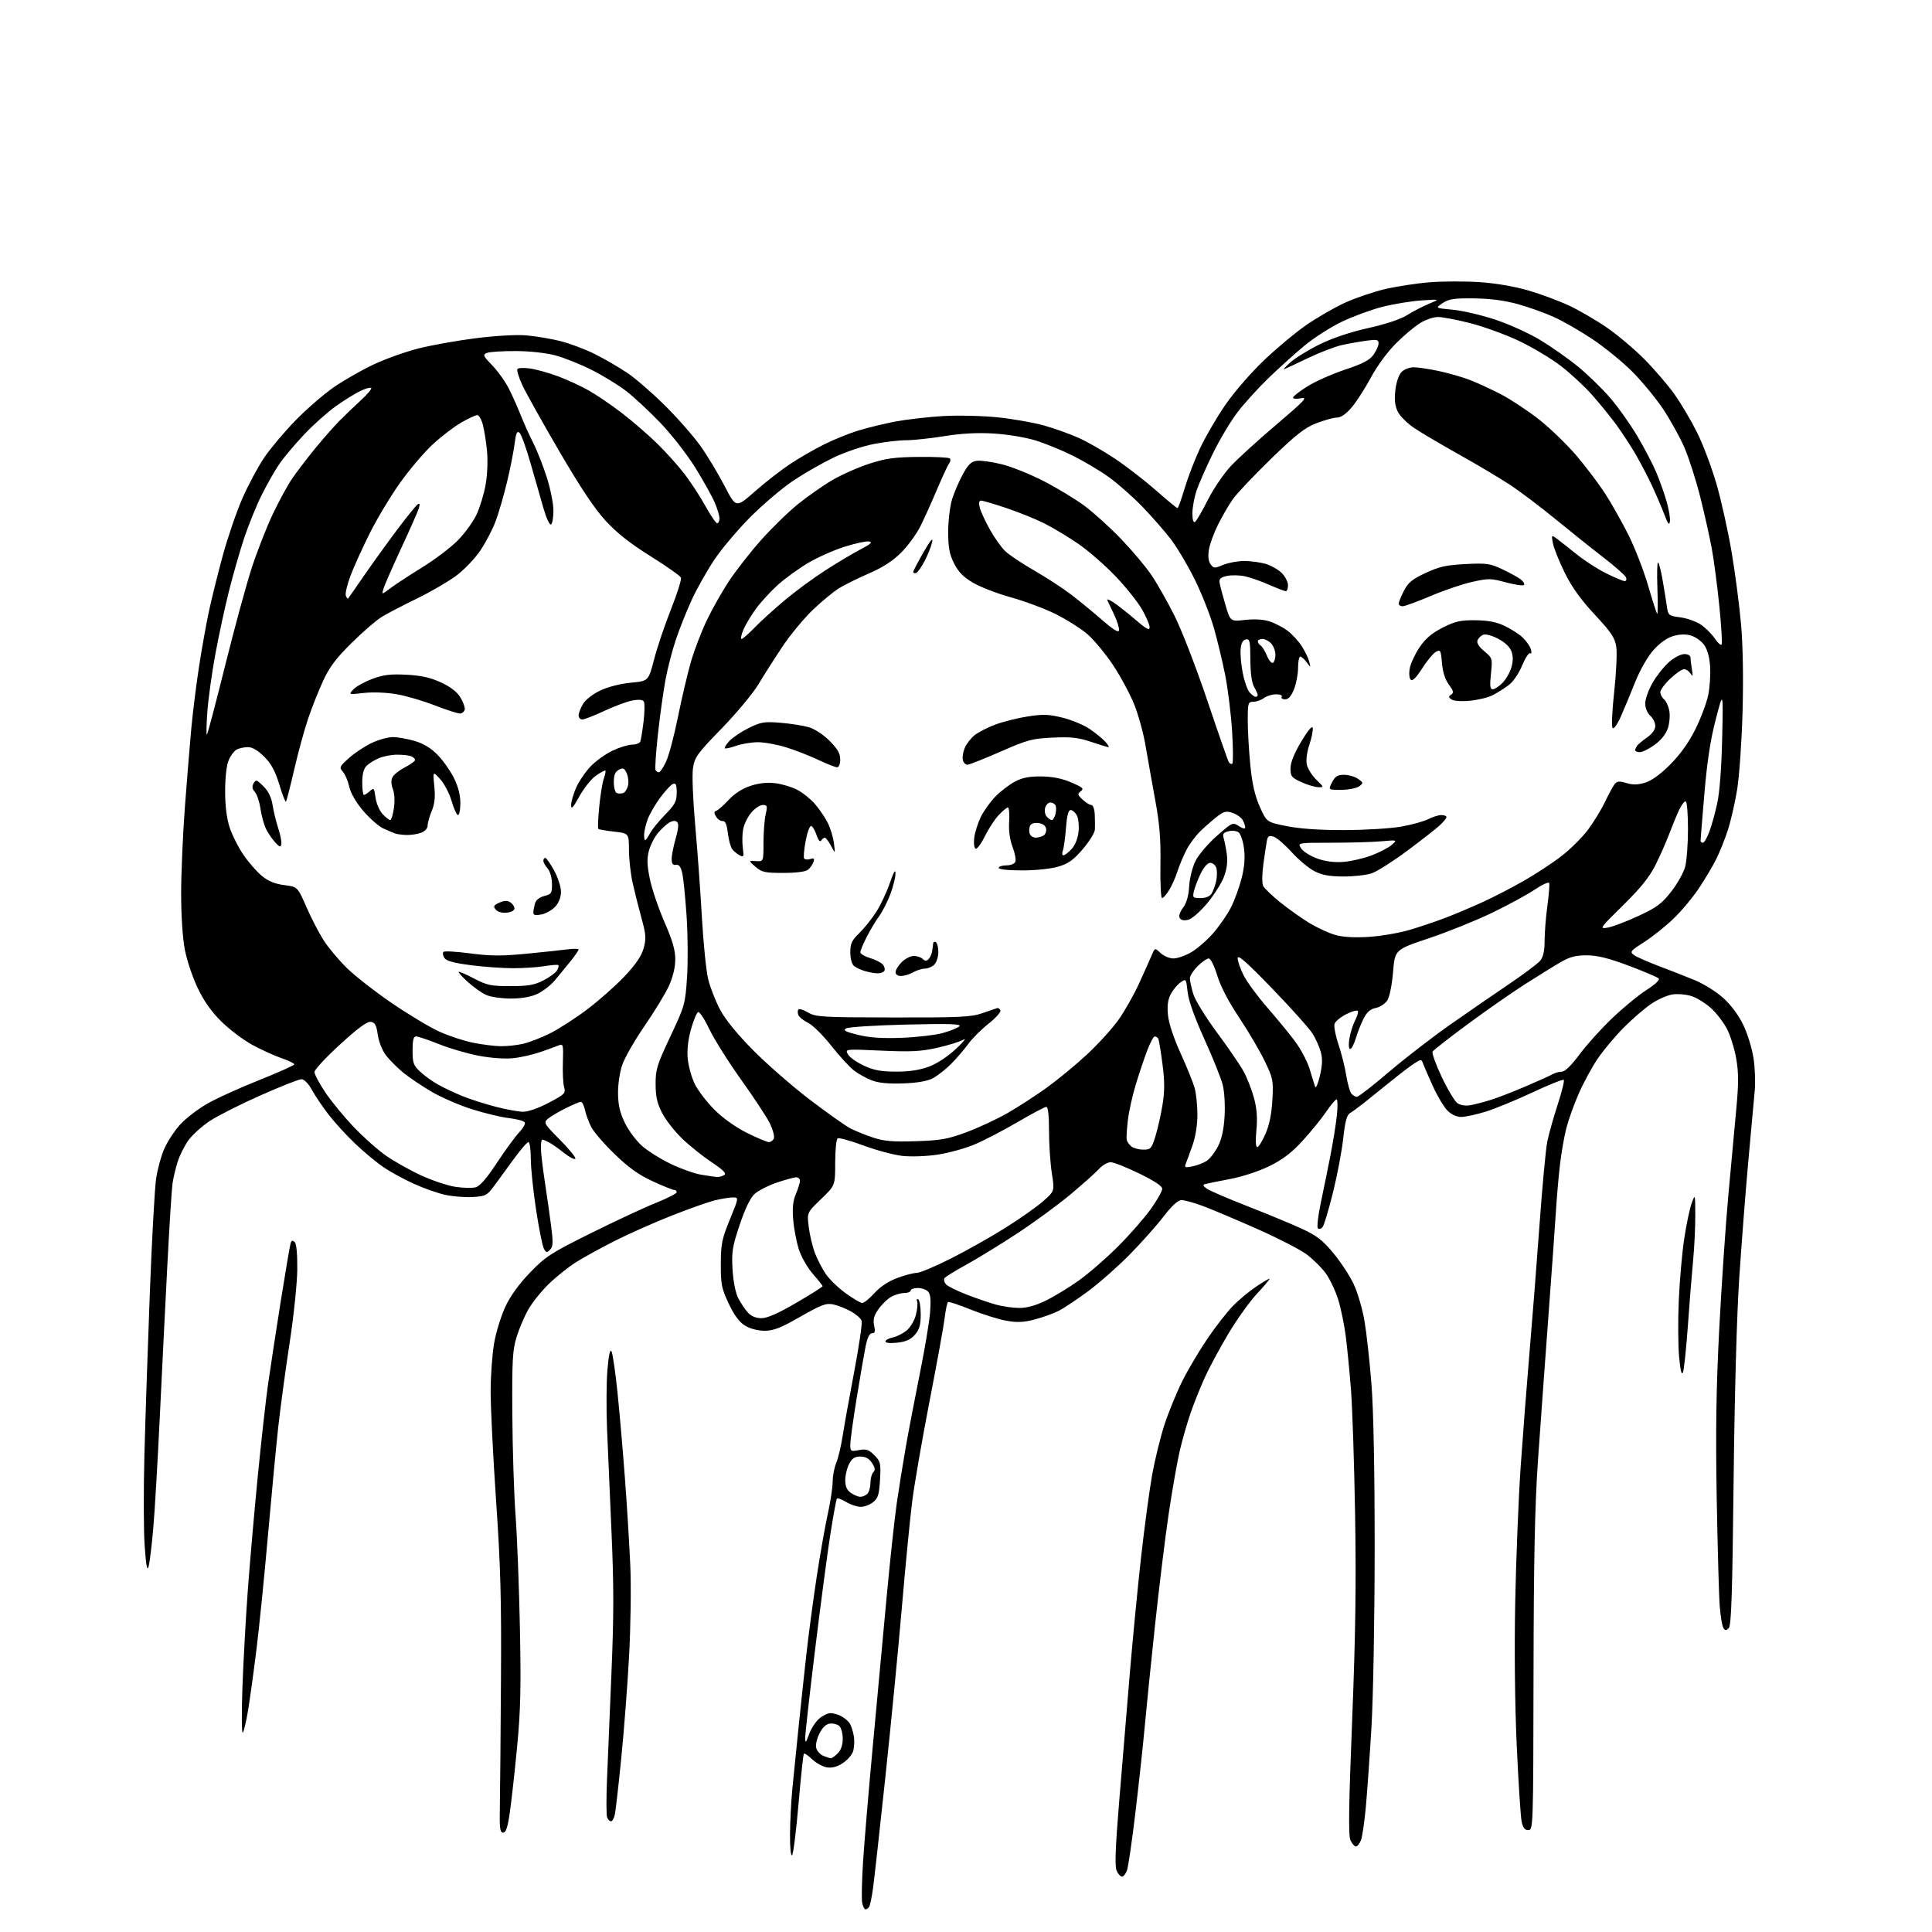 <?xml version="1.0" encoding="UTF-8" standalone="no"?>
<svg 
  version="1.1" 
  xmlns="http://www.w3.org/2000/svg" 
  xmlns:xlink="http://www.w3.org/1999/xlink" 
  xmlns:svg="http://www.w3.org/2000/svg"
  xmlns:rdf="http://www.w3.org/1999/02/22-rdf-syntax-ns#"
  xmlns:cc="http://creativecommons.org/ns#"
  xmlns:dc="http://purl.org/dc/elements/1.1/"
  viewBox="0 0 768 768"
  width="768"
  height="768"
>
<style>svg {background-color: white; }</style>"
<path stroke="none" fill="black" fill-rule="evenodd" d="M344.06,759.00C343.60,759.00 343.00,757.80 342.72,756.33C342.44,754.86 342.60,747.55 343.08,740.08C343.55,732.61 345.30,711.88 346.96,694.00C348.61,676.12 351.08,649.55 352.44,634.95C353.79,620.35 355.62,603.48 356.49,597.45C357.36,591.43 358.99,581.33 360.10,575.00C361.21,568.67 363.70,555.67 365.63,546.11C367.56,536.55 369.40,525.64 369.71,521.88C370.11,517.10 369.91,514.59 369.02,513.52C368.32,512.69 366.46,512.00 364.88,512.00C363.29,512.00 362.00,512.45 362.00,513.00C362.00,513.55 360.83,514.00 359.40,514.00C357.98,514.00 355.59,514.72 354.11,515.59C352.62,516.47 350.38,518.70 349.11,520.54C347.38,523.07 346.98,524.64 347.49,526.95C348.00,529.30 347.81,530.00 346.65,530.00C345.63,530.00 344.80,531.71 344.08,535.25C343.50,538.14 341.89,547.46 340.51,555.97C339.13,564.47 338.00,572.70 338.00,574.26C338.00,576.94 338.18,577.06 341.44,576.44C344.33,575.90 345.33,576.23 347.55,578.46C350.03,580.94 350.19,581.61 349.82,588.18C349.49,594.08 349.04,595.55 347.10,597.12C345.82,598.15 343.59,599.00 342.14,599.00C340.69,598.99 338.05,598.11 336.29,597.03C334.52,595.96 332.88,595.39 332.64,595.79C332.40,596.18 331.28,602.35 330.14,609.50C329.00,616.65 326.26,637.35 324.04,655.50C321.82,673.65 320.03,689.62 320.07,691.00C320.13,693.04 320.41,692.76 321.57,689.50C322.36,687.30 324.16,684.49 325.56,683.25C326.96,682.01 329.02,681.00 330.12,681.00C331.23,681.00 333.11,681.52 334.32,682.16C335.52,682.80 337.02,684.03 337.66,684.90C338.30,685.77 339.09,688.14 339.41,690.17C339.74,692.20 339.56,695.02 339.03,696.43C338.49,697.84 336.58,699.92 334.77,701.04C332.55,702.42 330.55,702.90 328.54,702.52C326.91,702.21 324.32,700.77 322.80,699.31C321.27,697.84 319.82,696.85 319.56,697.10C319.31,697.35 318.35,706.32 317.43,717.03C316.51,727.74 315.36,736.93 314.88,737.45C314.37,738.00 314.02,734.63 314.04,729.45C314.06,724.53 314.48,716.23 314.98,711.00C315.48,705.77 316.59,694.75 317.45,686.50C318.30,678.25 319.70,665.20 320.56,657.50C321.41,649.80 323.24,636.08 324.62,627.00C326.00,617.92 328.01,606.57 329.07,601.76C330.13,596.95 331.00,591.20 331.00,588.98C331.00,586.75 331.63,583.42 332.41,581.57C333.18,579.71 334.32,574.95 334.94,570.97C335.55,567.00 337.63,555.43 339.56,545.26C341.48,535.09 342.82,526.00 342.52,525.06C342.22,524.12 340.30,522.42 338.24,521.29C336.18,520.15 333.02,518.90 331.22,518.52C328.40,517.93 326.54,518.62 318.15,523.41C310.31,527.89 307.49,529.00 303.94,529.00C301.25,528.99 298.19,528.19 296.19,526.97C293.89,525.57 291.89,522.89 289.69,518.23C286.84,512.20 286.51,510.57 286.54,502.50C286.56,494.51 286.96,492.52 290.14,484.75C293.72,476.00 293.72,476.00 291.30,476.00C289.97,476.00 286.77,476.52 284.19,477.15C281.61,477.78 273.88,480.51 267.00,483.23C260.12,485.95 250.00,490.44 244.50,493.21C239.01,495.98 232.03,499.82 229.00,501.73C225.98,503.64 221.11,507.52 218.19,510.35C215.28,513.18 211.60,517.75 210.03,520.50C208.46,523.25 206.35,528.20 205.34,531.50C203.74,536.71 203.52,540.78 203.66,562.50C203.75,576.25 204.33,594.25 204.95,602.50C205.56,610.75 206.34,630.77 206.67,647.00C207.15,670.83 206.94,679.96 205.55,694.50C204.60,704.40 203.30,716.10 202.66,720.50C201.80,726.43 201.11,728.50 200.00,728.50C198.75,728.50 198.53,726.75 198.70,718.00C198.81,712.23 199.01,689.73 199.14,668.00C199.35,635.76 198.99,622.62 197.20,596.50C195.99,578.90 195.02,559.33 195.04,553.00C195.05,546.67 195.69,538.00 196.46,533.71C197.22,529.43 199.22,522.98 200.91,519.38C202.90,515.13 206.34,510.38 210.71,505.85C216.88,499.47 218.94,498.13 234.97,490.17C244.61,485.38 256.21,479.97 260.75,478.16C265.29,476.34 269.00,474.43 269.00,473.93C269.00,473.42 268.52,473.00 267.93,473.00C267.35,473.00 263.49,471.44 259.36,469.53C253.86,466.99 249.83,464.11 244.33,458.78C240.19,454.78 236.00,449.93 235.02,448.00C234.04,446.07 232.93,443.04 232.54,441.25C232.16,439.46 231.41,438.00 230.89,438.00C230.36,438.00 227.59,439.18 224.72,440.61C221.85,442.05 218.70,443.94 217.71,444.80C216.03,446.29 216.31,446.76 222.66,453.16C226.36,456.89 229.08,460.26 228.69,460.64C228.31,461.02 226.31,459.98 224.25,458.33C222.19,456.68 219.52,454.80 218.32,454.16C217.11,453.52 215.88,453.00 215.57,453.00C215.25,453.00 215.00,454.46 215.01,456.25C215.01,458.04 215.70,464.00 216.54,469.50C217.38,475.00 218.53,483.06 219.09,487.41C219.93,493.98 219.86,495.57 218.65,496.78C217.38,498.05 217.07,498.00 216.18,496.33C215.62,495.29 214.23,488.30 213.08,480.79C211.94,473.29 211.00,464.19 211.00,460.58C211.00,456.96 210.58,454.00 210.06,454.00C209.54,454.00 206.96,456.98 204.31,460.63C201.66,464.27 198.13,469.11 196.46,471.38C193.62,475.22 193.04,475.52 187.96,475.83C184.96,476.01 180.03,475.63 177.00,474.97C173.97,474.32 168.27,472.30 164.33,470.49C160.38,468.68 154.98,465.72 152.33,463.91C149.67,462.10 144.63,457.89 141.13,454.56C137.63,451.23 132.87,446.02 130.56,443.00C128.24,439.98 125.28,435.59 123.99,433.25C122.57,430.70 120.91,429.00 119.83,429.00C118.84,429.00 111.51,431.90 103.53,435.44C95.56,438.97 86.50,443.56 83.39,445.61C80.29,447.67 76.48,451.11 74.93,453.25C73.38,455.39 71.44,459.25 70.63,461.82C69.81,464.39 68.88,468.30 68.57,470.50C68.26,472.70 67.33,487.32 66.52,503.00C65.70,518.67 64.35,545.90 63.51,563.50C62.67,581.10 61.50,601.01 60.91,607.74C60.32,614.47 59.49,621.22 59.06,622.74C58.50,624.73 58.07,622.44 57.51,614.55C57.08,608.53 57.04,592.10 57.41,578.05C57.78,564.00 58.75,535.17 59.56,514.00C60.37,492.82 61.49,472.35 62.06,468.50C62.63,464.65 64.14,459.20 65.43,456.38C66.72,453.56 69.47,449.38 71.55,447.08C73.63,444.78 78.29,441.15 81.91,439.02C85.54,436.88 94.91,432.59 102.75,429.47C110.59,426.35 117.00,423.48 117.00,423.09C117.00,422.71 114.64,421.57 111.75,420.57C108.86,419.57 103.66,417.19 100.19,415.29C96.72,413.39 91.28,409.29 88.10,406.17C84.12,402.28 81.15,398.09 78.62,392.82C76.59,388.60 74.27,381.70 73.47,377.49C72.59,372.91 72.00,363.92 72.01,355.16C72.01,347.10 72.69,331.50 73.52,320.50C74.35,309.50 75.49,295.55 76.05,289.50C76.61,283.45 77.95,272.65 79.04,265.50C80.13,258.35 81.93,248.22 83.05,243.00C84.17,237.78 86.69,227.65 88.65,220.50C90.61,213.36 94.10,203.23 96.40,198.00C98.70,192.78 102.56,185.57 104.96,182.00C107.37,178.43 112.94,171.79 117.34,167.26C121.74,162.72 128.65,156.73 132.69,153.93C136.74,151.14 143.88,147.05 148.57,144.86C153.25,142.66 161.25,139.81 166.34,138.52C171.43,137.23 181.64,135.40 189.03,134.46C196.91,133.46 205.23,132.98 209.16,133.31C212.85,133.62 218.93,134.63 222.68,135.57C226.43,136.50 232.65,138.84 236.50,140.77C240.35,142.69 246.20,146.10 249.50,148.33C252.80,150.57 259.59,156.47 264.58,161.45C269.58,166.43 275.88,173.63 278.58,177.47C281.29,181.30 285.54,188.38 288.04,193.20C292.58,201.96 292.58,201.96 300.04,195.39C304.14,191.78 310.43,186.88 314.00,184.51C317.57,182.13 323.65,178.62 327.50,176.70C331.35,174.78 337.51,172.28 341.20,171.15C344.88,170.02 351.53,168.41 355.97,167.56C360.42,166.72 368.88,165.75 374.77,165.40C380.71,165.05 390.39,165.27 396.44,165.88C402.46,166.50 410.79,167.95 414.94,169.12C419.10,170.28 425.38,172.53 428.89,174.11C432.40,175.70 438.93,179.45 443.39,182.45C447.85,185.44 455.10,191.05 459.50,194.92C463.90,198.79 467.75,201.96 468.05,201.98C468.35,201.99 469.62,198.51 470.87,194.25C472.13,189.99 474.88,182.81 476.99,178.30C479.10,173.78 483.60,166.04 487.00,161.09C490.47,156.01 497.18,148.25 502.38,143.29C507.44,138.46 515.07,132.10 519.32,129.17C523.57,126.25 530.39,122.30 534.47,120.42C538.56,118.53 545.69,116.09 550.33,114.98C554.97,113.88 563.02,112.64 568.21,112.22C573.40,111.80 582.34,111.77 588.07,112.15C594.51,112.57 601.94,113.84 607.50,115.46C612.45,116.90 619.78,119.62 623.80,121.51C627.81,123.40 634.55,127.32 638.76,130.22C642.98,133.13 649.66,138.76 653.62,142.74C657.57,146.72 662.94,152.97 665.56,156.63C668.17,160.29 672.24,167.16 674.60,171.89C676.97,176.63 680.46,185.92 682.37,192.53C684.27,199.15 686.97,211.30 688.36,219.53C689.75,227.77 691.42,240.57 692.08,248.00C692.84,256.51 693.06,269.45 692.69,283.00C692.36,294.82 691.39,308.77 690.52,314.00C689.66,319.23 688.00,326.43 686.84,330.00C685.67,333.57 683.60,338.75 682.24,341.50C680.87,344.25 677.74,349.51 675.29,353.18C672.84,356.85 668.25,362.32 665.10,365.32C661.95,368.33 656.74,372.47 653.52,374.53C648.08,378.01 647.80,378.38 649.52,379.64C650.55,380.39 655.01,382.37 659.44,384.04C663.87,385.70 670.33,388.23 673.78,389.66C677.24,391.09 682.29,394.25 685.00,396.69C688.03,399.42 691.10,403.52 692.94,407.32C694.60,410.72 696.43,416.64 697.03,420.48C697.62,424.31 697.85,430.16 697.54,433.48C697.23,436.79 696.08,449.40 694.99,461.50C693.90,473.60 692.27,494.52 691.38,508.00C690.39,522.93 689.51,554.65 689.13,589.20C688.64,633.54 688.22,646.18 687.21,647.19C686.15,648.25 685.76,648.23 685.06,647.10C684.59,646.34 683.95,642.52 683.63,638.61C683.31,634.70 682.77,615.30 682.42,595.50C681.96,568.39 682.21,551.72 683.44,528.00C684.34,510.68 685.97,486.82 687.05,475.00C688.13,463.18 689.55,447.76 690.21,440.74C691.14,430.81 691.14,426.43 690.20,420.95C689.54,417.08 687.90,411.77 686.57,409.15C685.24,406.52 682.38,402.77 680.21,400.81C678.04,398.85 674.58,396.68 672.51,396.00C670.45,395.32 667.06,395.00 664.97,395.28C662.88,395.56 658.99,397.27 656.34,399.08C653.68,400.89 648.73,405.17 645.35,408.59C641.97,412.01 637.36,417.52 635.11,420.84C632.86,424.15 629.47,430.38 627.59,434.68C625.71,438.98 623.47,445.20 622.63,448.50C621.79,451.80 620.65,458.32 620.11,463.00C619.56,467.68 618.84,476.00 618.50,481.50C618.16,487.00 616.79,506.12 615.46,524.00C614.13,541.88 612.29,567.30 611.37,580.50C610.12,598.54 609.68,619.77 609.60,666.00C609.50,726.37 609.46,727.50 607.54,727.50C606.11,727.50 605.39,726.56 604.86,724.00C604.47,722.08 603.60,708.58 602.93,694.00C602.18,677.67 601.95,655.60 602.33,636.50C602.67,619.45 603.64,595.38 604.49,583.00C605.35,570.62 606.93,550.15 608.01,537.50C609.10,524.85 610.88,502.06 611.98,486.86C613.08,471.66 614.46,456.81 615.06,453.86C615.65,450.91 617.51,444.31 619.17,439.19C620.84,434.06 621.94,429.61 621.62,429.28C621.29,428.96 615.69,431.20 609.17,434.26C602.65,437.32 594.27,440.76 590.55,441.91C586.83,443.06 582.47,444.00 580.85,444.00C579.04,444.00 576.94,443.03 575.37,441.46C573.98,440.07 571.36,435.68 569.56,431.71C567.76,427.75 566.01,423.70 565.66,422.72C565.06,421.01 564.91,421.01 562.27,422.69C560.75,423.65 556.44,426.93 552.71,429.97C548.97,433.01 544.20,436.85 542.10,438.50C540.00,440.15 537.54,441.95 536.61,442.50C535.38,443.23 534.68,445.89 533.96,452.50C533.42,457.45 531.59,467.12 529.89,474.00C528.19,480.88 526.33,487.08 525.74,487.79C525.16,488.50 524.32,488.72 523.87,488.27C523.43,487.83 523.96,483.20 525.07,477.98C526.17,472.77 527.91,464.23 528.93,459.00C529.95,453.77 531.08,446.69 531.44,443.25C531.80,439.81 531.74,437.01 531.30,437.03C530.86,437.04 528.99,439.27 527.15,441.99C525.31,444.70 521.11,449.86 517.83,453.44C513.48,458.20 509.92,460.92 504.68,463.51C500.49,465.57 493.96,467.72 489.00,468.67C484.32,469.56 479.86,470.46 479.08,470.68C478.00,470.97 478.17,471.43 479.74,472.53C480.89,473.33 488.05,476.42 495.66,479.39C503.27,482.36 512.93,486.35 517.11,488.27C523.41,491.16 525.65,492.86 530.03,498.13C532.95,501.63 536.59,507.20 538.13,510.50C539.67,513.80 541.59,520.33 542.39,525.00C543.20,529.67 544.44,540.92 545.16,550.00C546.00,560.61 546.46,584.17 546.45,616.00C546.44,643.49 545.87,674.84 545.18,686.50C544.49,698.05 543.49,712.33 542.95,718.23C542.41,724.13 541.54,730.09 541.01,731.48C540.48,732.87 539.58,734.00 539.00,734.00C538.43,734.00 537.45,732.88 536.82,731.51C535.97,729.64 536.14,717.92 537.50,683.79C538.85,649.97 539.14,629.34 538.67,602.03C538.33,581.94 537.59,559.65 537.04,552.50C536.48,545.35 535.55,535.78 534.97,531.22C534.39,526.67 533.04,520.11 531.97,516.64C530.90,513.17 528.67,508.46 527.01,506.18C525.36,503.89 521.87,500.45 519.25,498.53C516.64,496.62 507.84,492.10 499.70,488.50C491.57,484.90 481.95,480.83 478.34,479.47C474.72,478.11 470.80,477.03 469.63,477.06C468.22,477.10 465.81,479.32 462.50,483.63C459.75,487.21 453.71,493.99 449.08,498.70C444.44,503.41 437.05,509.94 432.64,513.21C428.23,516.48 422.92,520.02 420.84,521.08C418.76,522.14 414.47,523.68 411.31,524.51C406.82,525.68 404.32,525.78 399.93,524.99C396.84,524.43 390.52,522.44 385.90,520.58C381.28,518.71 377.22,517.37 376.87,517.58C376.52,517.80 375.92,520.57 375.54,523.74C375.17,526.91 372.45,541.88 369.51,557.00C366.57,572.12 363.45,590.12 362.59,597.00C361.73,603.88 359.89,622.77 358.50,639.00C357.12,655.23 354.16,685.60 351.94,706.50C349.71,727.40 347.50,747.30 347.03,750.72C346.55,754.13 345.87,757.40 345.52,757.97C345.17,758.53 344.51,759.00 344.06,759.00zM446.00,746.00C445.43,746.00 444.47,744.94 443.89,743.65C443.09,741.91 443.37,734.61 444.91,715.90C446.07,701.93 447.93,679.48 449.05,666.00C450.17,652.52 452.20,631.52 453.56,619.31C454.93,607.11 456.93,592.20 458.01,586.18C459.10,580.16 461.31,571.18 462.93,566.22C464.55,561.26 467.76,553.45 470.06,548.85C472.37,544.26 476.90,536.63 480.13,531.91C483.36,527.18 487.87,521.41 490.15,519.08C492.43,516.76 496.57,513.32 499.34,511.45C502.12,509.59 504.51,508.18 504.67,508.33C504.82,508.48 502.56,511.17 499.65,514.29C496.74,517.42 491.61,524.59 488.25,530.24C484.89,535.88 480.71,543.65 478.96,547.50C477.21,551.35 474.69,557.65 473.34,561.50C472.00,565.35 470.06,572.10 469.02,576.50C467.99,580.90 466.00,592.15 464.61,601.50C463.21,610.85 460.73,631.10 459.09,646.50C457.45,661.90 455.62,679.90 455.03,686.50C454.44,693.10 452.82,708.09 451.43,719.80C450.05,731.52 448.49,742.21 447.98,743.55C447.47,744.90 446.58,746.00 446.00,746.00zM242.89,724.00C242.37,724.00 241.67,723.30 241.34,722.44C241.01,721.59 240.99,714.95 241.28,707.69C241.58,700.44 242.38,681.33 243.05,665.23C244.02,642.30 244.03,630.18 243.09,609.23C242.43,594.53 241.63,575.98 241.31,568.00C240.98,560.02 241.05,549.48 241.46,544.56C241.95,538.73 242.51,536.16 243.07,537.16C243.54,538.00 244.60,545.18 245.42,553.10C246.24,561.02 247.59,576.50 248.41,587.50C249.24,598.50 250.20,614.25 250.56,622.50C250.92,630.75 250.70,646.95 250.06,658.50C249.43,670.05 248.03,688.27 246.95,699.00C245.88,709.73 244.74,719.74 244.42,721.25C244.10,722.76 243.41,724.00 242.89,724.00zM330.25,698.94C330.66,698.97 331.90,698.10 333.00,697.00C334.31,695.69 335.00,693.67 335.00,691.12C335.00,688.96 334.36,686.71 333.56,686.05C332.76,685.39 331.07,684.99 329.81,685.17C328.30,685.39 326.86,686.80 325.68,689.23C324.60,691.44 324.12,693.81 324.51,695.05C324.88,696.19 326.15,697.52 327.34,698.00C328.53,698.48 329.84,698.90 330.25,698.94zM96.49,688.78C96.07,689.18 96.01,681.17 96.36,671.00C96.72,660.83 97.69,643.27 98.52,632.00C99.35,620.73 101.15,600.25 102.50,586.50C103.86,572.75 105.65,556.64 106.49,550.71C107.33,544.77 109.60,529.92 111.53,517.71C113.47,505.49 115.28,494.86 115.56,494.08C115.93,493.04 116.36,492.96 117.18,493.78C117.86,494.46 118.24,498.71 118.17,504.80C118.11,510.26 116.72,523.44 115.09,534.11C113.45,544.77 111.43,559.80 110.58,567.50C109.74,575.20 107.90,594.55 106.50,610.50C105.10,626.45 103.06,646.70 101.97,655.50C100.88,664.30 99.37,675.23 98.63,679.78C97.88,684.34 96.92,688.39 96.49,688.78zM342.02,595.00C342.89,595.00 344.14,594.46 344.80,593.80C345.46,593.14 346.00,591.21 346.00,589.50C346.00,587.79 346.52,585.88 347.15,585.25C348.01,584.39 347.88,583.47 346.63,581.55C345.46,579.77 344.06,579.00 342.00,579.00C339.75,579.00 338.69,579.69 337.53,581.95C336.69,583.57 336.00,586.47 336.00,588.39C336.00,590.87 336.65,592.34 338.22,593.44C339.44,594.30 341.15,595.00 342.02,595.00zM669.02,545.45C668.48,546.86 668.01,545.03 667.48,539.50C667.06,535.10 667.00,524.98 667.34,517.00C667.68,509.02 668.66,497.91 669.52,492.30C670.37,486.69 671.70,480.39 672.46,478.30C673.85,474.53 673.86,474.56 673.90,483.00C673.93,487.68 673.54,495.77 673.04,501.00C672.54,506.23 671.60,517.90 670.96,526.95C670.32,535.99 669.44,544.32 669.02,545.45zM356.72,533.73C353.87,534.05 352.00,533.86 352.00,533.26C352.00,532.70 353.25,532.00 354.78,531.69C356.30,531.39 358.77,530.18 360.25,529.02C361.77,527.82 363.43,525.12 364.04,522.84C364.64,520.61 364.88,518.14 364.58,517.34C364.27,516.54 364.46,516.17 365.01,516.51C365.56,516.84 366.00,519.54 366.00,522.50C366.00,526.67 365.48,528.49 363.72,530.54C362.04,532.49 360.17,533.34 356.72,533.73zM302.70,524.00C305.00,524.00 309.36,522.07 316.53,517.89C322.29,514.53 327.00,511.56 327.00,511.29C327.00,511.03 325.28,508.85 323.17,506.45C321.06,504.06 318.56,499.72 317.61,496.80C316.65,493.89 315.62,488.57 315.32,485.00C314.91,480.23 315.19,477.47 316.38,474.63C317.27,472.50 318.00,470.14 318.00,469.38C318.00,468.62 317.33,468.00 316.50,468.00C315.68,468.00 312.19,468.96 308.75,470.12C305.31,471.29 301.33,473.33 299.91,474.66C298.23,476.22 296.15,480.56 294.02,486.93C291.11,495.64 290.78,497.70 291.20,504.64C291.48,509.37 292.37,513.89 293.45,516.00C294.43,517.92 296.16,520.51 297.29,521.75C298.64,523.23 300.50,524.00 302.70,524.00zM405.00,519.93C408.01,519.98 411.48,519.05 415.50,517.12C418.80,515.53 424.74,511.94 428.69,509.13C432.65,506.32 439.71,500.21 444.37,495.54C449.04,490.87 454.92,484.17 457.43,480.65C459.94,477.13 462.00,473.50 462.00,472.59C462.00,471.49 458.90,469.42 452.82,466.47C447.77,464.01 442.68,462.00 441.50,462.00C440.32,462.00 438.26,463.19 436.92,464.64C435.59,466.09 430.45,470.68 425.50,474.83C420.55,478.98 410.88,486.05 404.00,490.54C397.12,495.04 388.01,500.62 383.75,502.94C379.49,505.27 375.74,507.61 375.42,508.13C375.09,508.66 375.35,509.72 375.99,510.48C376.62,511.25 380.38,513.12 384.32,514.64C388.27,516.16 393.52,517.96 396.00,518.63C398.48,519.31 402.52,519.90 405.00,519.93zM342.75,517.97C343.44,517.99 345.61,516.22 347.58,514.04C349.84,511.54 353.16,509.33 356.62,508.04C359.62,506.92 363.11,506.00 364.38,506.00C365.65,506.00 371.82,503.41 378.10,500.23C384.37,497.06 394.14,491.55 399.81,487.98C405.48,484.42 412.16,479.70 414.67,477.49C419.23,473.49 419.23,473.49 418.11,466.30C417.50,462.35 417.00,454.82 417.00,449.56C417.00,443.39 416.62,440.00 415.92,440.00C415.33,440.00 410.14,442.75 404.39,446.11C398.64,449.47 390.91,453.48 387.22,455.02C383.52,456.56 376.96,458.35 372.64,459.00C368.17,459.66 362.13,459.87 358.64,459.48C355.26,459.10 348.33,457.24 343.23,455.35C338.14,453.45 333.52,452.18 332.98,452.51C332.44,452.84 332.00,457.20 332.00,462.19C332.00,471.26 332.00,471.26 326.39,476.65C320.77,482.04 320.77,482.04 321.49,487.77C321.88,490.92 322.98,495.55 323.93,498.05C324.88,500.55 326.82,504.31 328.24,506.41C329.67,508.51 333.23,511.96 336.17,514.08C339.10,516.20 342.06,517.95 342.75,517.97zM189.00,471.99C190.74,471.56 193.34,468.58 197.57,462.18C200.91,457.12 204.90,451.67 206.43,450.07C207.96,448.47 208.94,446.71 208.59,446.15C208.25,445.60 205.39,444.83 202.23,444.45C199.08,444.08 192.45,442.48 187.50,440.91C182.55,439.33 175.36,436.20 171.51,433.95C167.67,431.70 162.61,428.28 160.26,426.36C157.92,424.44 154.84,421.35 153.42,419.49C151.94,417.55 150.56,414.08 150.17,411.31C149.62,407.47 149.06,406.44 147.40,406.20C145.94,405.99 142.28,408.68 135.16,415.20C129.57,420.31 125.00,425.23 125.00,426.13C125.00,427.04 126.91,430.64 129.25,434.14C131.58,437.64 136.64,443.82 140.49,447.87C144.34,451.93 150.19,457.13 153.50,459.43C156.80,461.73 163.10,465.27 167.50,467.28C171.90,469.30 177.97,471.32 181.00,471.78C184.03,472.24 187.62,472.33 189.00,471.99zM285.00,467.87C285.82,467.92 287.12,467.58 287.87,467.10C288.88,466.46 287.57,465.12 282.87,461.99C279.37,459.65 274.10,455.43 271.17,452.62C268.24,449.80 264.67,445.25 263.24,442.50C261.24,438.65 260.64,436.01 260.62,431.00C260.59,425.12 261.15,423.30 266.48,412.00C272.20,399.86 272.39,399.19 273.11,388.50C273.51,382.45 273.43,371.43 272.92,364.00C272.42,356.57 271.64,348.93 271.19,347.00C270.61,344.50 269.89,343.58 268.69,343.79C267.46,344.01 267.00,343.37 267.00,341.45C267.00,340.00 267.72,336.33 268.60,333.30C269.66,329.66 269.86,327.46 269.21,326.81C268.55,326.15 267.54,326.18 266.22,326.88C265.12,327.47 263.05,329.34 261.63,331.02C260.21,332.71 258.56,335.92 257.96,338.16C257.11,341.31 257.19,343.86 258.32,349.37C259.12,353.29 261.73,361.00 264.12,366.50C267.39,374.02 268.46,377.74 268.43,381.50C268.41,384.67 267.46,388.52 265.86,392.00C264.47,395.02 260.13,402.15 256.21,407.84C252.30,413.53 248.31,420.50 247.34,423.34C246.33,426.31 245.62,431.16 245.68,434.76C245.75,439.37 246.47,442.45 248.45,446.48C249.92,449.49 253.01,453.59 255.31,455.60C257.61,457.60 262.72,460.80 266.67,462.69C270.61,464.59 276.01,466.51 278.67,466.95C281.32,467.40 284.18,467.81 285.00,467.87zM474.03,463.64C475.88,463.27 478.43,462.30 479.68,461.47C480.94,460.65 482.95,458.06 484.15,455.74C485.63,452.86 486.48,449.02 486.79,443.78C487.05,439.44 486.73,433.97 486.06,431.28C485.40,428.65 482.12,420.48 478.78,413.12C474.86,404.48 472.49,397.82 472.10,394.34C471.50,388.98 471.49,388.96 469.24,390.54C468.00,391.41 466.26,393.53 465.37,395.24C464.22,397.48 463.91,399.87 464.31,403.67C464.63,406.86 466.63,412.84 469.32,418.73C471.78,424.10 474.28,430.30 474.89,432.50C475.49,434.70 475.99,439.47 475.99,443.09C476.00,447.02 475.23,451.88 474.10,455.09C473.06,458.07 471.86,461.36 471.43,462.41C470.74,464.13 471.00,464.25 474.03,463.64zM454.51,457.00C457.40,457.00 457.76,456.61 459.28,451.75C460.18,448.86 461.45,443.26 462.10,439.30C463.00,433.78 463.00,429.97 462.09,422.89C461.44,417.81 460.68,413.29 460.40,412.83C460.11,412.37 459.49,412.00 459.01,412.00C458.53,412.00 457.16,414.59 455.97,417.75C454.77,420.91 452.74,426.99 451.44,431.27C450.15,435.54 448.76,441.84 448.35,445.27C447.94,448.69 447.72,452.18 447.87,453.00C448.02,453.82 448.87,455.06 449.76,455.75C450.65,456.44 452.79,457.00 454.51,457.00zM499.78,456.00C500.31,456.00 501.78,453.64 503.04,450.75C504.59,447.21 505.48,442.83 505.79,437.28C506.22,429.48 506.07,428.68 502.74,421.78C500.81,417.77 496.24,410.00 492.58,404.50C488.33,398.13 485.17,392.05 483.86,387.75C482.67,383.85 481.25,381.00 480.48,381.00C479.75,381.00 477.77,382.38 476.08,384.08C474.38,385.77 473.00,387.95 473.00,388.92C473.00,389.89 473.60,392.67 474.33,395.10C475.07,397.56 479.25,404.34 483.76,410.43C488.22,416.44 493.01,423.44 494.40,426.00C495.80,428.56 497.64,433.32 498.51,436.57C499.63,440.76 499.90,444.48 499.44,449.25C499.04,453.42 499.17,456.00 499.78,456.00zM305.67,454.00C306.43,454.00 307.32,453.33 307.63,452.52C307.94,451.71 307.24,449.06 306.07,446.64C304.90,444.22 299.79,436.44 294.72,429.36C289.65,422.27 283.94,413.21 282.04,409.22C280.13,405.24 278.11,402.13 277.54,402.32C276.97,402.51 275.69,405.55 274.70,409.08C273.53,413.24 273.06,417.37 273.38,420.79C273.65,423.71 274.88,428.21 276.13,430.79C277.37,433.38 280.89,438.00 283.94,441.07C287.37,444.49 292.34,448.04 296.88,450.32C300.95,452.34 304.90,454.00 305.67,454.00zM364.00,453.65C373.91,453.33 376.69,452.85 384.09,450.11C388.81,448.36 396.13,444.96 400.35,442.55C404.57,440.15 411.63,435.58 416.04,432.41C420.45,429.23 427.66,423.29 432.06,419.20C436.47,415.11 442.09,408.93 444.55,405.48C447.02,402.02 450.76,395.43 452.85,390.84C454.94,386.25 457.20,381.20 457.87,379.61C459.08,376.73 459.08,376.73 461.36,378.86C462.61,380.04 464.91,381.00 466.48,381.00C468.04,381.00 471.24,379.88 473.58,378.51C475.92,377.14 479.85,373.71 482.31,370.90C484.77,368.08 487.94,363.47 489.36,360.64C490.78,357.81 492.68,352.62 493.57,349.10C494.66,344.78 494.98,340.98 494.53,337.42C494.17,334.52 493.23,331.61 492.45,330.96C491.63,330.28 489.92,330.05 488.41,330.43C486.27,330.97 485.91,331.49 486.46,333.30C486.83,334.51 487.38,337.42 487.70,339.76C488.07,342.61 487.68,345.54 486.52,348.60C485.55,351.12 482.56,355.83 479.86,359.08C477.13,362.36 473.80,365.26 472.37,365.62C470.72,366.04 469.50,365.80 468.98,364.97C468.49,364.18 469.00,362.56 470.28,360.83C471.69,358.93 472.49,356.11 472.71,352.31C472.91,349.05 473.99,344.74 475.26,342.19C476.48,339.74 480.30,335.28 483.74,332.26C489.89,326.86 490.03,326.79 492.50,328.41C493.96,329.37 495.00,329.60 495.00,328.96C495.00,328.36 494.56,327.05 494.02,326.04C493.48,325.03 491.70,323.74 490.07,323.17C487.59,322.31 486.63,322.48 484.30,324.23C482.76,325.39 479.77,327.94 477.66,329.92C475.55,331.89 472.80,335.52 471.55,338.00C470.30,340.48 468.71,344.30 468.02,346.50C467.32,348.70 465.88,351.96 464.80,353.75C463.72,355.54 462.44,357.00 461.95,357.00C461.47,357.00 461.17,351.04 461.29,343.75C461.45,333.52 460.98,327.65 459.21,318.00C457.95,311.12 456.23,301.45 455.39,296.51C454.56,291.56 452.52,284.14 450.87,280.02C449.22,275.90 445.41,268.84 442.41,264.32C439.40,259.80 434.82,254.28 432.22,252.05C429.63,249.82 423.90,246.22 419.50,244.04C415.10,241.87 407.10,238.89 401.72,237.41C396.35,235.93 389.60,233.32 386.72,231.61C382.88,229.32 380.89,227.28 379.21,223.88C377.40,220.24 376.91,217.59 376.92,211.38C376.92,207.05 377.61,201.25 378.46,198.50C379.31,195.75 381.25,191.25 382.76,188.50C384.93,184.54 386.10,183.43 388.37,183.17C389.95,182.99 394.38,183.61 398.21,184.55C402.04,185.49 409.52,188.49 414.84,191.22C420.15,193.95 427.46,198.38 431.09,201.07C434.71,203.75 441.27,209.69 445.66,214.26C450.04,218.83 455.46,225.26 457.68,228.54C459.91,231.82 464.06,239.14 466.90,244.80C469.75,250.48 475.59,265.58 479.93,278.48C484.25,291.33 488.09,302.34 488.46,302.94C488.83,303.54 489.45,303.84 489.84,303.60C490.23,303.36 490.20,297.62 489.79,290.83C489.37,284.05 488.14,274.00 487.06,268.50C485.97,263.00 483.92,254.45 482.50,249.50C481.08,244.55 477.71,236.00 475.00,230.50C472.30,225.00 468.04,217.80 465.54,214.50C463.03,211.20 457.84,205.27 454.01,201.31C450.17,197.36 444.16,192.08 440.66,189.57C437.15,187.07 430.73,183.26 426.39,181.10C422.05,178.95 415.35,176.22 411.50,175.04C407.65,173.86 400.23,172.64 395.00,172.33C388.51,171.94 382.29,172.27 375.38,173.38C369.82,174.27 362.99,175.00 360.22,175.00C357.45,175.00 351.65,175.67 347.34,176.50C342.95,177.34 335.91,179.72 331.33,181.91C326.84,184.07 319.64,188.19 315.33,191.08C311.02,193.96 303.41,200.41 298.41,205.41C293.41,210.41 286.94,218.06 284.02,222.41C281.11,226.76 277.04,233.96 274.99,238.41C272.94,242.86 270.09,250.01 268.66,254.29C267.22,258.57 265.36,265.77 264.53,270.29C263.69,274.81 262.34,284.53 261.53,291.90C260.72,299.26 260.30,305.68 260.59,306.15C260.88,306.62 261.49,307.00 261.95,307.00C262.41,307.00 263.68,305.09 264.78,302.74C265.88,300.40 268.00,292.42 269.50,284.99C270.99,277.57 273.31,267.73 274.64,263.12C275.97,258.51 278.81,251.09 280.95,246.62C283.08,242.15 287.05,235.12 289.77,231.00C292.49,226.88 298.20,219.58 302.45,214.79C306.70,210.00 313.33,203.54 317.18,200.42C321.04,197.31 327.19,193.00 330.85,190.85C334.51,188.71 341.10,185.78 345.50,184.35C352.09,182.21 355.55,181.73 365.16,181.63C371.58,181.56 377.16,181.83 377.56,182.23C377.96,182.63 377.84,183.53 377.29,184.23C376.75,184.93 374.60,189.55 372.51,194.50C370.42,199.45 367.44,206.06 365.88,209.18C364.32,212.31 360.87,217.03 358.21,219.68C354.90,222.99 350.89,225.58 345.44,227.94C341.07,229.83 335.70,232.49 333.50,233.85C331.30,235.22 326.63,239.07 323.13,242.41C319.62,245.76 314.19,252.32 311.06,257.00C307.93,261.68 303.63,268.43 301.50,272.00C299.37,275.57 292.80,283.47 286.91,289.54C277.10,299.63 276.12,300.99 275.47,305.36C275.06,308.08 275.45,317.98 276.38,328.32C277.27,338.32 278.47,354.82 279.04,365.00C279.61,375.18 280.74,386.15 281.55,389.39C282.36,392.63 284.48,398.02 286.26,401.38C288.34,405.31 293.07,411.10 299.50,417.59C305.00,423.14 315.12,431.97 322.00,437.20C328.88,442.43 336.07,447.53 338.00,448.53C339.93,449.53 343.98,451.17 347.00,452.18C351.40,453.65 354.80,453.94 364.00,453.65zM207.85,441.94C209.86,441.98 213.98,440.55 218.09,438.38C224.54,435.00 224.93,434.59 224.24,432.13C223.83,430.68 223.61,426.19 223.76,422.14C223.99,415.47 223.85,414.85 222.26,415.49C221.29,415.89 218.03,417.08 215.00,418.14C211.97,419.20 207.03,420.33 204.00,420.65C200.74,420.99 195.19,420.60 190.35,419.69C185.87,418.84 178.75,416.77 174.53,415.07C170.30,413.38 166.21,412.00 165.42,412.00C164.36,412.00 164.00,413.42 164.00,417.60C164.00,422.54 164.35,423.53 167.04,426.03C168.70,427.59 171.97,429.93 174.29,431.22C176.60,432.51 180.97,434.57 184.00,435.78C187.03,437.00 192.88,438.87 197.00,439.94C201.12,441.01 206.01,441.91 207.85,441.94zM584.40,439.35C586.10,439.06 589.75,438.12 592.50,437.26C595.25,436.41 601.55,433.97 606.50,431.84C611.45,429.72 616.28,427.54 617.24,426.99C618.19,426.45 619.84,426.00 620.89,426.00C622.10,426.00 624.69,423.47 627.89,419.14C630.69,415.37 636.52,408.90 640.86,404.76C645.19,400.62 651.33,395.57 654.50,393.54C657.99,391.31 659.90,389.50 659.34,388.94C658.84,388.44 653.52,386.18 647.53,383.92C639.55,380.91 635.09,379.80 630.89,379.76C626.38,379.73 624.13,380.31 620.33,382.51C617.67,384.05 611.23,388.04 606.00,391.38C600.77,394.73 590.57,401.84 583.33,407.20C576.09,412.55 569.86,417.41 569.49,418.01C569.12,418.61 570.76,423.16 573.12,428.14C575.48,433.11 578.29,437.79 579.35,438.54C580.50,439.34 582.56,439.67 584.40,439.35zM539.40,436.00C540.03,436.00 545.71,431.59 552.03,426.20C558.34,420.82 569.24,412.38 576.26,407.45C583.28,402.53 593.86,395.24 599.76,391.26C605.67,387.27 611.29,383.06 612.25,381.90C613.47,380.42 614.00,378.03 614.00,374.05C614.00,370.90 614.49,364.66 615.09,360.19C615.70,355.72 616.03,351.60 615.84,351.02C615.65,350.45 613.06,351.63 610.08,353.63C607.10,355.64 599.45,359.80 593.08,362.87C586.71,365.94 575.42,370.49 568.00,372.98C554.50,377.50 554.50,377.50 553.76,386.41C553.32,391.62 552.37,396.31 551.46,397.70C550.61,399.00 548.56,400.34 546.91,400.67C544.76,401.10 543.38,402.30 542.06,404.88C541.05,406.87 539.65,410.41 538.95,412.75C538.25,415.09 537.25,417.00 536.71,417.00C536.14,417.00 536.01,415.33 536.40,412.90C536.76,410.64 537.75,407.46 538.59,405.83C539.43,404.20 539.98,402.45 539.81,401.93C539.64,401.42 537.61,401.94 535.29,403.09C532.98,404.23 530.82,405.99 530.50,407.00C530.18,408.00 530.88,411.68 532.06,415.16C533.23,418.65 534.62,424.18 535.15,427.47C535.68,430.75 536.59,434.01 537.18,434.72C537.77,435.42 538.76,436.00 539.40,436.00zM524.67,427.68C525.67,423.42 525.77,420.86 525.03,418.18C524.48,416.15 523.00,412.86 521.76,410.87C520.52,408.87 513.31,400.83 505.75,393.00C495.43,382.32 492.00,379.31 492.00,380.92C492.00,382.10 493.08,385.19 494.40,387.78C495.72,390.38 499.88,396.04 503.65,400.37C507.42,404.70 512.41,410.77 514.74,413.87C517.07,416.97 519.71,421.98 520.62,425.00C521.52,428.02 522.49,431.18 522.78,432.00C523.06,432.82 523.92,430.88 524.67,427.68zM359.00,430.67C353.22,430.88 349.25,430.50 346.59,429.48C344.44,428.67 341.25,426.90 339.49,425.56C337.74,424.22 333.65,419.76 330.40,415.64C327.16,411.53 323.02,407.45 321.22,406.58C319.41,405.71 317.67,404.31 317.35,403.46C317.02,402.61 317.05,401.62 317.41,401.26C317.77,400.90 319.51,401.46 321.28,402.51C324.25,404.27 326.84,404.42 355.00,404.46C381.66,404.51 386.13,404.29 390.50,402.75C393.25,401.78 395.89,400.88 396.37,400.74C396.86,400.61 397.45,401.03 397.68,401.68C397.92,402.33 395.78,404.71 392.93,406.96C390.07,409.22 386.43,412.86 384.84,415.06C383.25,417.25 380.19,420.81 378.03,422.97C375.87,425.13 372.62,427.67 370.80,428.63C368.62,429.78 364.63,430.47 359.00,430.67zM356.21,425.99C361.50,426.00 365.61,425.37 369.27,424.00C372.51,422.79 376.77,419.99 380.06,416.90C383.05,414.10 384.36,412.47 382.96,413.29C381.56,414.10 376.86,415.56 372.51,416.53C366.01,417.98 362.02,418.18 350.26,417.64C335.94,416.99 335.93,416.99 337.04,419.08C337.66,420.23 340.49,422.25 343.33,423.57C347.38,425.46 350.18,425.98 356.21,425.99zM199.00,415.88C201.47,415.92 205.49,415.49 207.92,414.93C210.36,414.37 215.17,412.51 218.62,410.79C222.08,409.07 228.71,404.79 233.38,401.28C238.04,397.77 244.73,391.85 248.25,388.12C252.77,383.33 255.00,380.04 255.86,376.92C256.92,373.09 256.80,371.50 255.01,365.00C253.87,360.88 252.29,354.57 251.49,351.00C250.69,347.43 250.03,341.52 250.02,337.88C250.00,331.26 250.00,331.26 244.13,330.59C240.90,330.23 238.07,329.73 237.83,329.50C237.59,329.26 237.75,325.33 238.19,320.78C238.63,316.23 239.44,311.19 240.00,309.59C240.55,307.99 240.85,306.52 240.66,306.33C240.47,306.14 238.82,307.00 237.00,308.24C235.17,309.48 232.18,313.20 230.35,316.50C227.75,321.20 227.03,321.96 227.03,320.00C227.04,318.62 227.96,315.48 229.08,313.00C230.19,310.52 232.77,306.76 234.80,304.63C236.84,302.50 240.75,299.69 243.50,298.39C246.25,297.09 249.75,296.02 251.28,296.01C252.81,296.00 254.28,295.44 254.54,294.75C254.80,294.06 255.38,290.47 255.83,286.77C256.27,283.06 256.32,279.52 255.93,278.88C255.46,278.13 253.91,277.98 251.37,278.46C249.25,278.86 244.25,280.71 240.24,282.59C236.23,284.47 232.29,286.00 231.48,286.00C230.67,286.00 230.00,285.28 230.00,284.40C230.00,283.53 230.78,281.48 231.74,279.86C232.76,278.14 235.62,275.91 238.64,274.48C241.70,273.03 246.66,271.77 250.79,271.38C257.77,270.73 257.77,270.73 260.01,262.12C261.24,257.38 264.26,248.42 266.72,242.22C269.18,236.01 270.97,230.35 270.69,229.64C270.42,228.93 265.01,225.11 258.67,221.15C250.63,216.13 245.24,211.89 240.82,207.10C236.41,202.32 230.83,193.96 222.32,179.38C215.62,167.89 209.00,156.06 207.62,153.07C206.24,150.08 205.36,147.23 205.67,146.72C205.98,146.22 208.30,146.12 210.85,146.50C213.39,146.88 218.40,148.30 221.98,149.64C225.57,150.99 230.97,153.49 234.00,155.20C237.03,156.90 242.88,160.88 247.00,164.03C251.12,167.19 257.45,172.63 261.05,176.13C264.65,179.64 269.68,185.23 272.22,188.57C274.76,191.91 278.49,197.65 280.51,201.32C282.53,204.99 284.59,208.00 285.09,208.00C285.59,208.00 286.00,207.14 286.00,206.08C286.00,205.03 285.15,202.17 284.10,199.74C283.06,197.30 279.59,191.08 276.39,185.91C273.19,180.74 266.96,172.74 262.54,168.13C258.12,163.52 251.99,157.81 248.92,155.45C245.85,153.08 239.71,149.32 235.28,147.08C230.84,144.84 224.35,142.24 220.86,141.30C217.05,140.28 210.70,139.57 205.00,139.55C199.78,139.53 194.63,139.86 193.58,140.29C191.82,141.00 192.01,141.44 195.72,145.29C197.96,147.60 200.97,151.85 202.40,154.73C203.84,157.61 205.94,162.33 207.08,165.23C208.22,168.13 210.42,173.02 211.98,176.10C213.54,179.18 215.99,185.40 217.41,189.90C218.83,194.41 220.00,200.30 220.00,202.99C220.00,205.68 219.57,208.15 219.04,208.48C218.51,208.80 217.19,206.02 216.11,202.28C215.02,198.55 212.70,190.45 210.94,184.27C209.19,178.09 207.19,172.57 206.49,172.00C205.52,171.19 205.08,172.21 204.54,176.55C204.15,179.63 202.78,186.52 201.49,191.85C200.20,197.19 198.18,204.12 197.00,207.26C195.83,210.40 193.12,215.58 190.99,218.77C188.83,222.01 184.54,226.49 181.31,228.89C178.11,231.26 171.00,235.38 165.50,238.05C160.00,240.72 153.75,243.98 151.61,245.31C149.48,246.63 144.13,251.27 139.74,255.61C133.67,261.60 130.97,265.18 128.51,270.50C126.73,274.35 124.04,281.10 122.54,285.50C121.04,289.90 118.53,299.06 116.96,305.86C115.40,312.66 113.91,318.42 113.67,318.66C113.43,318.91 112.23,315.84 111.02,311.84C109.39,306.47 107.83,303.60 105.02,300.79C102.52,298.29 100.32,297.00 98.55,297.00C97.08,297.00 95.06,297.43 94.07,297.96C93.08,298.49 91.65,300.40 90.89,302.21C90.05,304.20 89.50,309.07 89.50,314.50C89.50,320.48 90.11,325.34 91.31,329.00C92.31,332.02 94.80,336.94 96.86,339.93C98.92,342.92 102.22,346.67 104.21,348.28C106.70,350.30 109.42,351.40 113.04,351.85C118.27,352.50 118.27,352.50 121.78,360.50C123.70,364.90 126.78,370.86 128.62,373.73C130.45,376.61 134.59,381.56 137.81,384.73C141.04,387.91 149.11,394.22 155.77,398.76C162.42,403.30 170.93,408.41 174.68,410.10C178.43,411.80 184.43,413.77 188.00,414.50C191.57,415.22 196.53,415.84 199.00,415.88zM358.50,412.54C364.55,412.31 371.93,411.44 374.90,410.61C377.87,409.78 380.79,408.57 381.40,407.93C382.24,407.03 377.27,406.88 360.33,407.28C348.14,407.57 337.37,408.25 336.40,408.79C334.98,409.59 335.89,410.09 341.07,411.37C345.68,412.51 350.61,412.84 358.50,412.54zM203.00,396.94C199.43,396.93 195.08,396.31 193.36,395.55C191.63,394.80 188.35,392.51 186.08,390.45C183.81,388.40 182.12,386.55 182.33,386.34C182.54,386.13 185.30,387.32 188.46,388.98C193.57,391.67 195.16,392.00 202.89,392.00C209.93,392.00 212.41,391.57 215.97,389.75C218.39,388.51 220.84,386.73 221.40,385.80C221.97,384.86 222.22,383.90 221.96,383.66C221.71,383.41 219.25,383.59 216.50,384.05C213.75,384.51 208.12,384.88 204.00,384.88C199.88,384.89 192.27,384.34 187.09,383.67C180.33,382.79 177.39,381.98 176.63,380.77C176.05,379.85 175.89,378.78 176.28,378.39C176.67,377.99 181.47,378.27 186.95,378.99C194.91,380.05 199.36,380.07 209.20,379.13C215.96,378.47 223.41,377.68 225.75,377.37C228.09,377.05 230.00,377.09 230.00,377.46C230.00,377.83 228.54,379.95 226.75,382.17C224.96,384.38 222.15,387.80 220.51,389.76C218.86,391.71 215.71,394.13 213.51,395.14C210.93,396.31 207.19,396.95 203.00,396.94zM358.25,387.96C356.87,387.99 356.00,387.40 356.00,386.45C356.00,385.60 357.10,383.80 358.45,382.45C359.80,381.10 361.96,380.00 363.25,380.00C364.54,380.00 366.14,380.54 366.80,381.20C367.65,382.05 368.31,382.09 369.07,381.33C369.66,380.74 370.30,379.42 370.49,378.38C370.69,377.35 370.88,375.91 370.92,375.19C370.97,374.47 371.45,374.16 372.00,374.50C372.55,374.84 373.00,376.63 373.00,378.49C373.00,380.34 372.29,382.56 371.43,383.43C370.56,384.29 368.88,385.02 367.68,385.04C366.48,385.05 364.38,385.71 363.00,386.50C361.62,387.29 359.49,387.95 358.25,387.96zM348.69,386.91C347.49,386.87 345.23,386.45 343.69,385.98C342.14,385.52 340.23,384.60 339.44,383.95C338.61,383.26 338.00,380.99 338.00,378.57C338.00,375.10 338.60,373.81 341.56,370.95C343.51,369.05 346.55,365.26 348.31,362.52C350.06,359.79 352.50,354.61 353.72,351.02C355.24,346.58 355.96,345.36 355.97,347.21C355.99,348.70 355.08,352.38 353.96,355.37C352.84,358.36 350.83,362.32 349.50,364.16C348.16,366.00 345.93,369.72 344.53,372.44C343.14,375.15 342.00,377.89 342.00,378.53C342.00,379.16 343.75,380.21 345.88,380.85C348.02,381.49 350.30,382.66 350.97,383.46C351.63,384.26 351.88,385.38 351.53,385.96C351.17,386.53 349.90,386.96 348.69,386.91zM544.35,372.41C549.22,372.09 556.64,370.79 560.85,369.51C565.06,368.23 571.42,366.06 575.00,364.69C578.58,363.31 585.06,360.57 589.41,358.58C593.76,356.60 601.18,352.76 605.91,350.05C610.63,347.34 617.32,342.94 620.76,340.27C624.21,337.60 628.88,332.96 631.15,329.96C633.42,326.96 636.51,321.91 638.02,318.74C639.53,315.58 641.29,312.36 641.92,311.60C642.82,310.51 643.81,310.44 646.52,311.27C649.03,312.04 651.05,312.00 653.93,311.14C656.49,310.37 660.01,307.83 663.90,303.94C667.89,299.95 671.25,295.26 673.88,290.01C676.06,285.65 678.37,279.51 679.03,276.37C679.68,273.22 680.02,268.02 679.79,264.81C679.52,261.02 678.66,258.02 677.33,256.24C676.21,254.74 673.87,253.11 672.12,252.61C670.03,252.01 667.62,252.10 665.04,252.87C662.56,253.61 659.70,255.67 657.20,258.51C654.89,261.13 651.89,266.42 649.96,271.24C648.15,275.78 645.60,281.93 644.28,284.90C642.92,287.98 641.53,289.91 641.04,289.40C640.56,288.90 640.83,282.54 641.67,275.00C642.48,267.58 642.86,259.55 642.50,257.17C641.96,253.54 640.56,251.44 633.90,244.28C628.30,238.24 624.78,233.33 621.97,227.61C619.78,223.15 617.69,217.93 617.32,216.01C616.68,212.65 616.73,212.58 618.69,214.01C619.81,214.83 623.36,217.62 626.57,220.21C629.78,222.81 635.19,226.30 638.58,227.96C641.97,229.63 645.24,231.00 645.84,231.00C646.44,231.00 646.69,230.35 646.38,229.56C646.08,228.77 642.16,225.29 637.67,221.82C633.17,218.36 624.55,211.47 618.50,206.51C612.45,201.55 604.24,195.35 600.25,192.73C596.27,190.10 587.27,184.75 580.25,180.82C573.24,176.90 565.17,172.14 562.32,170.25C559.43,168.33 556.46,165.37 555.60,163.56C554.49,161.24 554.24,158.81 554.69,155.00C555.06,151.87 556.07,148.93 557.16,147.84C558.17,146.83 560.32,146.00 561.93,146.00C563.55,146.00 567.97,146.65 571.76,147.45C575.56,148.25 581.10,149.83 584.08,150.96C587.06,152.09 592.73,154.70 596.69,156.76C600.64,158.82 607.49,163.36 611.92,166.85C616.34,170.35 623.06,176.87 626.86,181.35C630.65,185.83 635.78,192.65 638.25,196.50C640.72,200.35 644.82,207.64 647.36,212.69C649.89,217.75 653.38,226.75 655.12,232.69C656.86,238.64 658.49,243.72 658.75,244.00C659.01,244.28 659.05,239.70 658.84,233.83C658.63,227.96 658.75,223.35 659.11,223.57C659.47,223.79 660.26,226.79 660.85,230.24C661.45,233.68 662.21,238.36 662.54,240.63C663.13,244.70 663.21,244.77 667.95,245.40C670.59,245.75 674.27,247.05 676.11,248.29C677.95,249.53 680.44,252.01 681.65,253.81C682.86,255.60 684.08,256.68 684.37,256.20C684.67,255.73 684.26,248.85 683.46,240.92C682.67,232.99 681.31,222.68 680.45,218.00C679.58,213.32 677.52,204.10 675.86,197.50C674.21,190.90 671.38,182.10 669.59,177.94C667.79,173.78 663.92,166.81 661.00,162.44C658.07,158.07 652.49,151.34 648.59,147.48C644.69,143.62 637.63,137.88 632.89,134.73C628.15,131.58 621.31,127.65 617.68,126.01C614.05,124.36 607.57,122.05 603.29,120.87C598.10,119.44 592.32,118.69 585.97,118.61C578.01,118.52 575.96,118.83 573.47,120.49C570.50,122.47 570.50,122.47 577.50,123.12C581.35,123.48 588.94,125.24 594.36,127.05C599.79,128.85 607.81,132.48 612.19,135.12C616.58,137.75 623.35,142.51 627.25,145.70C631.15,148.89 636.93,154.51 640.09,158.19C643.26,161.87 648.13,168.74 650.93,173.47C653.72,178.20 657.08,184.64 658.40,187.78C659.73,190.93 661.56,196.09 662.47,199.25C663.39,202.41 664.00,206.01 663.82,207.25C663.57,208.98 663.06,208.35 661.60,204.50C660.56,201.75 658.33,196.57 656.67,193.00C655.00,189.43 652.06,183.80 650.13,180.50C648.21,177.20 644.80,171.99 642.57,168.92C640.33,165.85 636.02,160.54 633.00,157.12C629.98,153.69 624.35,148.47 620.50,145.50C616.65,142.53 609.12,138.04 603.78,135.50C598.43,132.97 589.71,129.80 584.40,128.45C579.09,127.10 573.34,126.00 571.62,126.01C569.90,126.01 566.75,127.07 564.62,128.36C562.48,129.65 558.14,133.29 554.98,136.44C551.58,139.82 547.46,145.43 544.95,150.08C542.61,154.43 539.16,159.79 537.27,162.00C535.04,164.60 533.01,166.00 531.45,166.00C530.13,166.00 526.45,167.01 523.27,168.25C518.58,170.08 515.19,172.75 505.14,182.50C498.35,189.10 491.52,196.33 489.97,198.57C488.42,200.80 485.82,205.30 484.18,208.57C482.54,211.83 480.91,216.30 480.56,218.50C480.13,221.15 480.36,223.11 481.23,224.30C482.45,225.96 482.80,225.98 486.24,224.55C488.27,223.70 492.04,223.00 494.60,223.00C497.17,223.00 501.02,223.53 503.17,224.17C505.31,224.81 508.17,226.45 509.53,227.80C510.89,229.16 512.00,231.34 512.00,232.64C512.00,233.94 511.61,235.00 511.12,235.00C510.64,235.00 507.70,233.87 504.59,232.50C501.48,231.12 497.17,229.60 495.01,229.11C492.86,228.63 489.61,228.55 487.80,228.93C485.28,229.46 484.57,230.08 484.79,231.56C484.95,232.63 485.98,236.56 487.08,240.29C489.08,247.09 489.08,247.09 494.93,246.43C498.63,246.01 502.18,246.22 504.63,247.01C506.76,247.69 509.98,249.35 511.79,250.70C513.60,252.06 516.14,254.81 517.44,256.83C518.74,258.85 520.09,261.62 520.43,263.00C521.06,265.50 521.06,265.50 519.41,263.25C518.50,262.01 517.36,261.00 516.88,261.00C516.40,261.00 516.00,263.02 516.00,265.48C516.00,267.94 515.28,271.77 514.39,273.98C513.28,276.75 512.18,278.00 510.83,278.00C509.76,278.00 509.16,277.55 509.50,277.00C509.86,276.42 508.91,276.00 507.25,276.00C505.67,276.00 503.51,276.66 502.44,277.47C501.37,278.28 499.49,278.95 498.25,278.97C496.12,279.00 496.00,279.40 496.00,286.39C496.00,290.46 496.46,298.45 497.02,304.14C497.76,311.59 498.81,316.23 500.77,320.65C503.50,326.80 503.50,326.80 511.50,328.40C516.78,329.46 524.60,329.99 534.50,329.97C542.75,329.95 552.91,329.32 557.08,328.58C561.25,327.83 566.07,326.50 567.78,325.61C569.50,324.73 571.82,324.00 572.95,324.00C574.08,324.00 575.00,324.37 575.00,324.81C575.00,325.26 573.76,326.76 572.25,328.15C570.74,329.54 564.94,334.07 559.36,338.22C553.78,342.38 547.48,346.38 545.36,347.12C543.24,347.86 538.12,348.45 534.00,348.42C528.35,348.39 525.49,347.85 522.41,346.25C520.15,345.08 516.10,341.68 513.41,338.69C510.71,335.71 507.50,332.96 506.28,332.58C504.50,332.02 503.98,332.33 503.61,334.19C503.37,335.46 502.73,339.65 502.21,343.50C501.65,347.61 501.63,351.21 502.15,352.22C502.64,353.17 505.70,356.09 508.95,358.72C512.20,361.35 517.41,365.04 520.52,366.93C523.64,368.81 528.28,370.95 530.84,371.67C533.95,372.54 538.44,372.79 544.35,372.41zM639.03,368.75C640.94,368.44 646.40,366.37 651.17,364.17C658.55,360.76 660.51,359.31 664.34,354.43C666.81,351.28 669.32,346.77 669.92,344.41C670.51,342.05 671.00,335.39 671.00,329.62C671.00,323.84 670.62,318.89 670.16,318.60C669.71,318.32 668.53,319.75 667.56,321.79C666.59,323.83 664.78,328.20 663.53,331.51C662.29,334.82 659.80,340.45 658.00,344.01C655.64,348.70 652.06,353.12 645.15,359.92C635.90,369.01 635.69,369.31 639.03,368.75zM215.25,363.51C212.88,363.98 212.00,363.80 212.01,362.83C212.02,362.10 212.30,360.49 212.63,359.25C213.02,357.81 214.36,356.70 216.37,356.17C219.26,355.40 219.49,355.02 219.41,351.18C219.37,348.81 218.61,346.23 217.66,345.18C216.75,344.17 216.00,342.82 216.00,342.17C216.00,341.53 216.34,341.01 216.75,341.01C217.16,341.02 218.74,343.27 220.25,346.01C221.76,348.76 223.00,352.55 223.00,354.44C223.00,356.61 222.17,358.81 220.75,360.37C219.51,361.73 217.04,363.15 215.25,363.51zM201.41,362.80C199.55,362.98 197.83,362.50 197.06,361.58C196.00,360.29 196.22,359.86 198.48,358.83C200.39,357.96 201.63,357.91 202.83,358.66C203.75,359.24 204.50,360.34 204.50,361.11C204.50,361.93 203.24,362.62 201.41,362.80zM477.24,357.00C479.30,357.00 480.93,356.34 481.63,355.22C482.24,354.24 483.06,352.00 483.45,350.24C483.83,348.48 483.86,346.13 483.51,345.02C483.15,343.91 482.08,343.00 481.11,343.00C480.03,343.00 478.56,344.65 477.29,347.25C476.16,349.59 474.95,352.74 474.60,354.25C474.00,356.82 474.18,357.00 477.24,357.00zM311.36,347.00C304.04,347.00 302.80,346.73 300.31,344.55C297.50,342.10 297.50,342.10 300.50,342.30C303.50,342.50 303.50,342.50 303.50,335.00C303.50,330.88 303.89,325.81 304.36,323.75C305.14,320.37 305.02,320.00 303.20,320.00C302.09,320.00 300.03,321.36 298.63,323.03C297.23,324.70 295.78,327.65 295.42,329.59C295.05,331.54 294.99,334.89 295.28,337.05C295.75,340.53 295.61,340.86 294.07,340.04C293.12,339.53 291.79,338.46 291.13,337.66C290.47,336.86 289.67,333.97 289.34,331.24C288.92,327.68 288.33,326.30 287.26,326.38C286.45,326.45 285.26,325.65 284.64,324.62C283.76,323.17 283.80,322.63 284.80,322.27C285.52,322.01 287.71,320.06 289.68,317.94C291.93,315.50 295.10,313.46 298.26,312.42C301.57,311.31 304.88,310.94 308.06,311.32C310.70,311.63 314.62,312.79 316.78,313.89C318.93,314.98 322.11,317.50 323.84,319.47C325.57,321.44 327.88,324.80 328.97,326.94C330.06,329.07 331.20,332.77 331.50,335.16C332.05,339.50 332.05,339.50 330.35,336.25C329.41,334.46 328.30,333.00 327.88,333.00C327.46,333.00 326.80,333.52 326.41,334.15C325.98,334.84 325.26,333.97 324.60,331.97C323.99,330.15 323.04,328.50 322.48,328.32C321.92,328.14 320.93,330.77 320.28,334.18C319.64,337.58 319.35,340.75 319.64,341.22C319.93,341.70 321.03,341.81 322.08,341.48C323.60,340.99 323.86,341.24 323.35,342.68C323.01,343.68 322.02,345.06 321.17,345.75C320.21,346.52 316.47,347.00 311.36,347.00zM406.32,346.00C400.77,346.00 397.00,345.60 397.00,345.00C397.00,344.45 398.36,344.00 400.03,344.00C401.77,344.00 403.30,343.38 403.63,342.53C403.94,341.72 403.43,339.07 402.50,336.63C401.40,333.77 400.93,330.21 401.15,326.60C401.34,323.52 401.12,321.00 400.65,321.00C400.18,321.00 398.52,322.38 396.95,324.06C395.38,325.74 392.90,329.56 391.43,332.55C389.97,335.53 388.32,337.70 387.77,337.36C387.22,337.02 387.00,335.01 387.29,332.89C387.57,330.77 388.74,327.11 389.87,324.77C391.01,322.42 393.61,318.78 395.66,316.67C397.70,314.57 401.20,311.89 403.44,310.71C406.46,309.12 409.17,308.59 414.00,308.65C418.43,308.70 422.21,309.46 425.87,311.04C430.43,313.00 431.00,313.53 429.64,314.52C428.21,315.57 428.28,315.91 430.34,317.85C431.60,319.03 433.16,320.00 433.81,320.00C434.49,320.00 435.08,321.63 435.18,323.75C435.28,325.81 435.31,328.52 435.24,329.77C435.17,331.02 433.01,334.51 430.44,337.52C426.72,341.87 424.72,343.30 420.70,344.50C417.78,345.36 411.70,346.00 406.32,346.00zM534.00,342.62C537.02,342.39 542.07,341.23 545.21,340.04C548.35,338.86 551.95,336.98 553.21,335.87C555.50,333.86 555.50,333.86 549.10,334.43C545.59,334.74 536.64,335.00 529.23,335.00C515.76,335.00 515.76,335.00 517.22,337.25C518.03,338.49 520.90,340.30 523.60,341.27C526.87,342.45 530.33,342.89 534.00,342.62zM422.72,340.00C423.23,340.00 424.68,338.90 425.94,337.56C427.34,336.07 428.43,333.41 428.73,330.71C429.00,328.28 428.71,325.33 428.08,324.15C427.45,322.97 426.34,322.00 425.61,322.00C424.69,322.00 424.12,324.19 423.73,329.25C423.42,333.24 422.85,337.29 422.47,338.25C422.10,339.21 422.21,340.00 422.72,340.00zM111.83,335.57C111.56,336.89 111.12,336.76 109.37,334.84C108.19,333.55 106.56,331.15 105.75,329.50C104.93,327.85 103.94,324.25 103.54,321.50C103.15,318.75 102.15,315.74 101.32,314.82C100.24,313.62 100.10,312.65 100.80,311.39C101.70,309.79 102.05,309.89 104.73,312.57C106.70,314.55 107.89,316.98 108.36,320.01C108.74,322.48 109.75,326.63 110.60,329.24C111.46,331.84 112.01,334.69 111.83,335.57zM676.92,335.00C677.42,335.00 678.56,333.09 679.44,330.75C680.32,328.41 681.74,323.35 682.59,319.50C683.58,315.09 684.31,305.47 684.59,293.50C685.02,274.50 685.02,274.50 682.03,286.00C679.91,294.15 678.60,302.74 677.52,315.48C676.68,325.36 676.00,333.80 676.00,334.23C676.00,334.65 676.41,335.00 676.92,335.00zM256.47,334.00C256.74,334.00 257.60,332.76 258.39,331.25C259.19,329.74 261.90,326.39 264.42,323.82C268.33,319.82 269.00,318.55 269.00,315.10C269.00,311.93 268.68,311.19 267.51,311.63C266.69,311.95 264.37,314.45 262.36,317.19C260.35,319.93 258.12,323.82 257.40,325.83C256.68,327.85 256.07,330.51 256.04,331.75C256.02,332.99 256.21,334.00 256.47,334.00zM411.72,332.98C412.70,332.98 414.11,332.58 414.85,332.11C415.59,331.64 416.04,330.41 415.84,329.38C415.61,328.19 414.48,327.38 412.74,327.18C410.95,326.98 409.78,327.41 409.39,328.43C409.06,329.29 409.05,330.68 409.36,331.50C409.68,332.32 410.74,332.99 411.72,332.98zM161.68,331.92C159.93,331.88 157.82,331.60 157.00,331.30C156.18,331.00 154.06,330.09 152.29,329.28C150.53,328.47 146.99,325.36 144.42,322.36C141.50,318.94 139.42,315.34 138.83,312.72C138.31,310.41 137.16,307.73 136.28,306.76C134.79,305.11 134.95,304.74 138.59,301.45C140.74,299.50 144.75,296.80 147.50,295.46C150.25,294.12 154.11,293.02 156.07,293.01C158.03,293.00 161.99,293.70 164.87,294.55C168.42,295.61 171.36,297.40 173.99,300.11C176.13,302.32 179.03,306.43 180.44,309.25C182.12,312.62 183.00,316.05 183.00,319.20C183.00,321.84 182.58,324.00 182.07,324.00C181.56,324.00 180.42,321.51 179.54,318.48C178.65,315.44 176.61,311.50 174.99,309.73C172.05,306.50 172.05,306.50 172.64,312.50C173.07,316.87 172.79,319.56 171.62,322.38C170.73,324.50 170.00,327.10 170.00,328.15C170.00,329.27 168.95,330.45 167.43,331.02C166.02,331.56 163.44,331.96 161.68,331.92zM155.11,326.00C155.53,326.00 156.19,323.88 156.58,321.30C157.00,318.50 156.84,315.42 156.18,313.67C155.43,311.68 155.39,310.13 156.07,308.87C156.62,307.84 158.85,306.10 161.03,304.98C163.22,303.87 165.00,302.57 165.00,302.09C165.00,301.61 164.29,300.94 163.42,300.61C162.55,300.27 160.06,300.00 157.89,300.00C155.71,300.00 152.47,300.61 150.68,301.36C148.89,302.11 146.65,303.49 145.71,304.43C144.56,305.58 144.00,307.75 144.00,311.07C144.00,313.78 144.30,316.00 144.67,316.00C145.04,316.00 146.10,315.31 147.04,314.47C148.59,313.06 148.77,313.26 149.28,317.07C149.59,319.35 150.84,322.27 152.09,323.60C153.33,324.92 154.69,326.00 155.11,326.00zM418.10,326.00C418.58,326.00 419.24,324.90 419.58,323.56C419.91,322.21 419.89,320.64 419.54,320.06C419.18,319.48 418.26,319.00 417.51,319.00C416.75,319.00 415.84,319.92 415.48,321.05C415.13,322.17 415.38,323.75 416.04,324.55C416.70,325.35 417.63,326.00 418.10,326.00zM247.76,315.24C248.45,314.99 249.30,313.67 249.64,312.32C249.98,310.96 249.75,308.74 249.13,307.39C248.18,305.31 247.69,305.09 246.00,306.00C244.53,306.79 244.00,308.09 244.00,310.95C244.00,313.16 244.54,315.02 245.25,315.27C245.94,315.51 247.07,315.50 247.76,315.24zM533.22,313.97C527.95,314.00 527.95,314.00 529.50,311.00C530.74,308.60 531.70,308.00 534.30,308.00C536.09,308.00 538.58,308.72 539.84,309.60C542.01,311.12 542.03,311.26 540.31,312.57C539.31,313.32 536.13,313.95 533.22,313.97zM523.94,312.92C522.60,312.87 519.59,311.95 517.25,310.88C513.43,309.12 513.00,308.57 513.00,305.43C513.00,303.11 514.42,299.55 517.25,294.81C519.90,290.36 521.62,288.31 521.83,289.35C522.01,290.27 521.41,293.27 520.50,296.01C519.51,299.00 519.10,302.18 519.49,303.95C519.84,305.57 521.54,308.27 523.26,309.95C526.36,312.98 526.37,313.00 523.94,312.92zM332.75,305.00C332.06,305.00 328.68,303.66 325.24,302.04C321.79,300.41 316.01,298.16 312.38,297.04C308.76,295.92 303.70,295.02 301.14,295.04C298.59,295.07 294.72,295.72 292.54,296.50C290.36,297.27 288.37,297.70 288.12,297.45C287.87,297.20 288.72,295.86 290.02,294.47C291.33,293.09 294.80,290.78 297.74,289.34C302.52,287.00 303.87,286.78 310.30,287.32C314.26,287.64 319.30,288.43 321.50,289.07C323.81,289.74 327.29,292.02 329.75,294.48C332.94,297.68 334.00,299.52 334.00,301.87C334.00,303.71 333.48,305.00 332.75,305.00zM384.54,304.00C383.82,304.00 383.01,303.16 382.75,302.14C382.48,301.12 382.82,298.94 383.51,297.31C384.20,295.67 385.98,293.37 387.47,292.21C388.95,291.04 392.66,289.15 395.71,288.01C398.76,286.87 404.53,285.42 408.54,284.80C414.64,283.85 416.89,283.93 422.43,285.30C426.06,286.20 430.94,288.24 433.27,289.85C435.60,291.45 438.36,293.72 439.40,294.88C440.45,296.05 441.00,297.00 440.62,297.00C440.25,297.00 437.14,296.05 433.72,294.90C428.69,293.20 425.78,292.87 418.50,293.21C410.29,293.58 408.46,294.08 397.67,298.81C391.17,301.66 385.26,304.00 384.54,304.00zM651.85,299.00C650.83,299.00 650.01,298.66 650.02,298.25C650.02,297.84 650.36,297.03 650.77,296.45C651.17,295.88 652.96,294.38 654.75,293.13C656.80,291.70 658.00,290.02 658.00,288.59C658.00,287.33 657.10,285.50 656.00,284.50C654.81,283.43 654.00,281.43 654.01,279.60C654.01,277.89 655.33,274.21 656.93,271.42C658.53,268.63 661.47,264.92 663.46,263.17C665.44,261.43 668.18,260.00 669.53,260.00C670.96,260.00 672.00,260.58 672.00,261.38C672.00,262.13 672.25,264.27 672.57,266.12C673.03,268.86 672.92,269.17 672.02,267.75C671.40,266.79 670.24,266.00 669.44,266.00C668.63,266.00 666.18,267.69 663.99,269.75C661.80,271.81 660.00,274.23 660.00,275.13C660.00,276.02 660.66,277.31 661.47,277.98C662.28,278.65 663.23,280.70 663.57,282.54C663.92,284.37 663.66,287.50 663.00,289.50C662.25,291.79 660.30,294.22 657.75,296.07C655.52,297.68 652.87,299.00 651.85,299.00zM82.26,292.00C82.56,291.73 85.82,279.35 89.51,264.50C93.21,249.65 97.97,232.17 100.10,225.66C102.22,219.14 105.95,209.61 108.38,204.48C110.82,199.34 114.28,192.97 116.09,190.32C117.89,187.67 121.94,182.35 125.09,178.50C128.23,174.65 132.57,169.70 134.73,167.50C136.89,165.30 140.80,161.55 143.41,159.16C146.02,156.77 147.89,154.55 147.56,154.23C147.24,153.91 145.29,154.44 143.24,155.42C141.18,156.40 136.79,159.13 133.47,161.49C130.16,163.85 124.48,168.93 120.85,172.77C117.23,176.62 112.81,181.86 111.05,184.43C109.28,187.00 106.11,192.57 104.01,196.80C101.90,201.04 98.79,208.69 97.09,213.80C95.39,218.92 92.68,228.37 91.05,234.80C89.43,241.24 86.98,252.59 85.60,260.03C84.23,267.48 82.79,277.83 82.42,283.03C82.04,288.24 81.97,292.27 82.26,292.00zM182.99,283.63C182.17,283.71 177.68,282.29 173.00,280.46C168.32,278.63 161.40,276.60 157.61,275.95C153.62,275.27 148.17,275.06 144.64,275.46C138.55,276.15 138.55,276.15 140.41,274.10C141.44,272.97 144.80,271.09 147.89,269.92C152.39,268.23 155.08,267.89 161.50,268.21C167.38,268.51 171.02,269.32 175.22,271.24C179.02,272.98 181.63,274.98 182.98,277.18C184.10,279.01 184.90,281.17 184.75,281.99C184.60,282.81 183.81,283.55 182.99,283.63zM584.28,278.56C580.93,278.88 577.87,278.66 577.00,278.05C575.75,277.17 575.73,276.85 576.87,276.12C577.98,275.40 577.80,274.65 575.95,272.15C574.45,270.12 573.51,267.17 573.21,263.56C572.79,258.49 572.61,258.14 570.83,259.09C569.76,259.66 567.30,262.62 565.35,265.67C562.92,269.46 561.48,270.88 560.78,270.18C560.19,269.59 560.03,267.64 560.41,265.64C560.77,263.71 562.51,259.97 564.28,257.34C566.63,253.85 569.11,251.72 573.43,249.52C578.44,246.97 580.47,246.51 586.43,246.56C591.45,246.61 594.80,247.24 598.00,248.75C600.48,249.92 603.69,251.96 605.14,253.29C606.59,254.62 608.10,256.73 608.49,257.98C608.92,259.32 608.83,260.01 608.27,259.67C607.76,259.35 606.31,261.56 605.06,264.58C603.71,267.82 601.50,271.03 599.64,272.41C597.91,273.71 595.05,275.50 593.28,276.39C591.50,277.29 587.45,278.27 584.28,278.56zM499.15,277.00C499.62,277.00 499.98,276.66 499.96,276.25C499.95,275.84 499.29,274.38 498.50,273.00C497.59,271.40 497.06,267.50 497.04,262.18C497.00,254.80 496.80,253.89 495.25,254.18C494.07,254.41 493.39,255.64 493.17,258.00C492.99,259.92 493.36,264.19 494.01,267.50C494.65,270.80 495.88,274.29 496.74,275.25C497.61,276.21 498.69,277.00 499.15,277.00zM593.38,274.00C594.12,274.00 595.83,272.90 597.18,271.55C598.53,270.20 600.14,267.47 600.74,265.48C601.50,263.03 601.54,260.97 600.87,259.04C600.24,257.25 598.31,255.38 595.59,253.94C593.18,252.66 590.58,251.95 589.63,252.31C588.71,252.67 587.68,253.67 587.34,254.54C586.94,255.59 587.87,257.08 590.03,258.88C593.27,261.59 593.31,261.73 592.68,267.82C592.17,272.66 592.32,274.00 593.38,274.00zM506.03,263.48C506.56,263.15 507.00,261.71 507.00,260.27C507.00,258.83 506.26,256.83 505.35,255.83C504.43,254.82 502.86,254.00 501.85,254.00C500.83,254.00 500.00,254.42 500.00,254.94C500.00,255.46 500.50,256.19 501.10,256.56C501.71,256.94 502.85,258.78 503.63,260.66C504.42,262.54 505.50,263.81 506.03,263.48zM294.78,254.00C295.22,254.00 297.59,251.94 300.04,249.41C302.49,246.89 307.88,242.00 312.00,238.55C316.12,235.09 323.36,229.77 328.09,226.73C332.81,223.69 339.11,219.93 342.09,218.38C346.22,216.23 347.01,215.49 345.43,215.24C344.29,215.06 339.89,216.01 335.65,217.36C331.41,218.70 324.88,221.62 321.14,223.84C317.40,226.07 312.04,229.96 309.22,232.49C306.41,235.02 302.50,239.27 300.54,241.94C298.59,244.60 296.31,248.41 295.48,250.39C294.65,252.38 294.34,254.00 294.78,254.00zM444.82,250.56C444.99,249.75 444.11,246.93 442.87,244.29C441.62,241.66 440.40,239.06 440.15,238.53C439.89,238.00 441.00,238.41 442.59,239.44C444.19,240.47 448.09,243.54 451.25,246.25C455.72,250.10 457.00,250.79 456.99,249.35C456.99,248.33 455.61,245.10 453.92,242.17C452.24,239.24 447.51,233.32 443.39,229.02C439.28,224.72 432.68,218.96 428.71,216.23C424.74,213.49 418.68,209.84 415.22,208.10C411.77,206.36 404.95,203.61 400.08,201.97C395.20,200.34 390.66,199.00 389.99,199.00C389.18,199.00 389.00,199.89 389.46,201.75C389.83,203.26 391.65,207.20 393.49,210.50C395.33,213.80 398.11,217.70 399.67,219.17C401.23,220.64 406.47,224.12 411.32,226.91C416.17,229.70 422.82,234.05 426.09,236.57C429.37,239.10 434.86,243.61 438.28,246.60C442.58,250.35 444.60,251.58 444.82,250.56zM557.55,241.00C556.70,241.00 556.00,240.53 556.00,239.96C556.00,239.39 556.93,237.10 558.06,234.88C559.74,231.59 561.35,230.26 566.67,227.77C572.05,225.26 574.87,224.62 582.49,224.23C590.87,223.79 592.27,223.98 597.13,226.26C600.08,227.64 603.40,229.46 604.50,230.30C605.60,231.15 606.18,232.15 605.79,232.54C605.40,232.93 602.18,232.46 598.62,231.50C592.61,229.87 591.67,229.86 585.11,231.34C581.23,232.21 573.79,234.75 568.58,236.97C563.37,239.18 558.40,241.00 557.55,241.00zM138.39,237.89C138.58,237.68 141.37,233.68 144.59,229.00C147.81,224.32 153.70,216.15 157.68,210.83C161.66,205.52 165.44,200.85 166.07,200.46C166.88,199.96 166.99,200.45 166.47,202.12C166.05,203.43 162.90,210.57 159.45,218.00C156.00,225.43 152.85,232.61 152.45,233.97C151.72,236.45 151.72,236.45 155.11,233.88C156.98,232.46 162.67,228.73 167.76,225.58C172.85,222.44 179.26,217.59 181.99,214.81C184.73,212.03 188.07,207.43 189.42,204.58C190.77,201.72 192.41,196.32 193.06,192.57C193.75,188.59 193.97,182.99 193.58,179.12C193.22,175.48 192.47,170.81 191.92,168.75C191.37,166.69 190.38,165.00 189.71,165.01C189.05,165.01 186.18,166.35 183.34,167.98C180.50,169.60 175.40,173.51 172.00,176.66C168.60,179.81 162.76,186.69 159.02,191.94C155.28,197.20 149.86,206.22 146.97,212.00C144.09,217.78 140.64,225.38 139.31,228.90C137.99,232.42 137.16,235.98 137.47,236.80C137.79,237.62 138.20,238.11 138.39,237.89zM364.14,227.79C363.51,228.00 363.02,227.79 363.04,227.33C363.07,226.88 364.90,223.35 367.12,219.50C369.91,214.68 370.97,213.43 370.53,215.50C370.18,217.15 368.85,220.50 367.59,222.95C366.32,225.40 364.77,227.58 364.14,227.79zM475.03,207.48C475.59,207.13 477.88,203.21 480.11,198.77C482.35,194.33 486.50,188.22 489.34,185.20C492.18,182.18 500.35,174.75 507.50,168.68C518.46,159.38 519.99,157.75 517.25,158.30C515.46,158.66 514.00,158.55 514.00,158.05C514.00,157.56 516.56,155.55 519.69,153.60C522.81,151.64 529.56,148.65 534.67,146.94C541.74,144.59 544.46,143.17 545.99,141.02C547.09,139.46 548.00,137.42 548.00,136.48C548.00,135.02 547.32,134.87 543.25,135.42C540.64,135.77 536.25,136.55 533.50,137.15C530.75,137.75 524.67,140.07 520.00,142.32C515.33,144.56 511.05,146.56 510.50,146.76C509.95,146.95 511.07,145.71 513.00,144.00C514.92,142.29 520.10,139.10 524.50,136.93C529.58,134.41 536.65,132.04 543.86,130.42C550.90,128.85 556.80,126.89 559.36,125.26C561.64,123.82 565.52,121.80 568.00,120.78C572.50,118.92 572.50,118.92 565.00,119.43C560.88,119.71 553.90,120.86 549.50,121.98C545.10,123.10 537.86,125.76 533.41,127.89C528.95,130.02 522.20,134.35 518.41,137.52C514.61,140.68 508.19,146.48 504.15,150.39C500.11,154.30 494.61,160.36 491.94,163.85C489.26,167.35 484.83,174.77 482.10,180.35C479.36,185.93 476.42,192.65 475.56,195.28C474.70,197.92 474.00,201.88 474.00,204.09C474.00,206.59 474.39,207.88 475.03,207.48z" />

</svg>